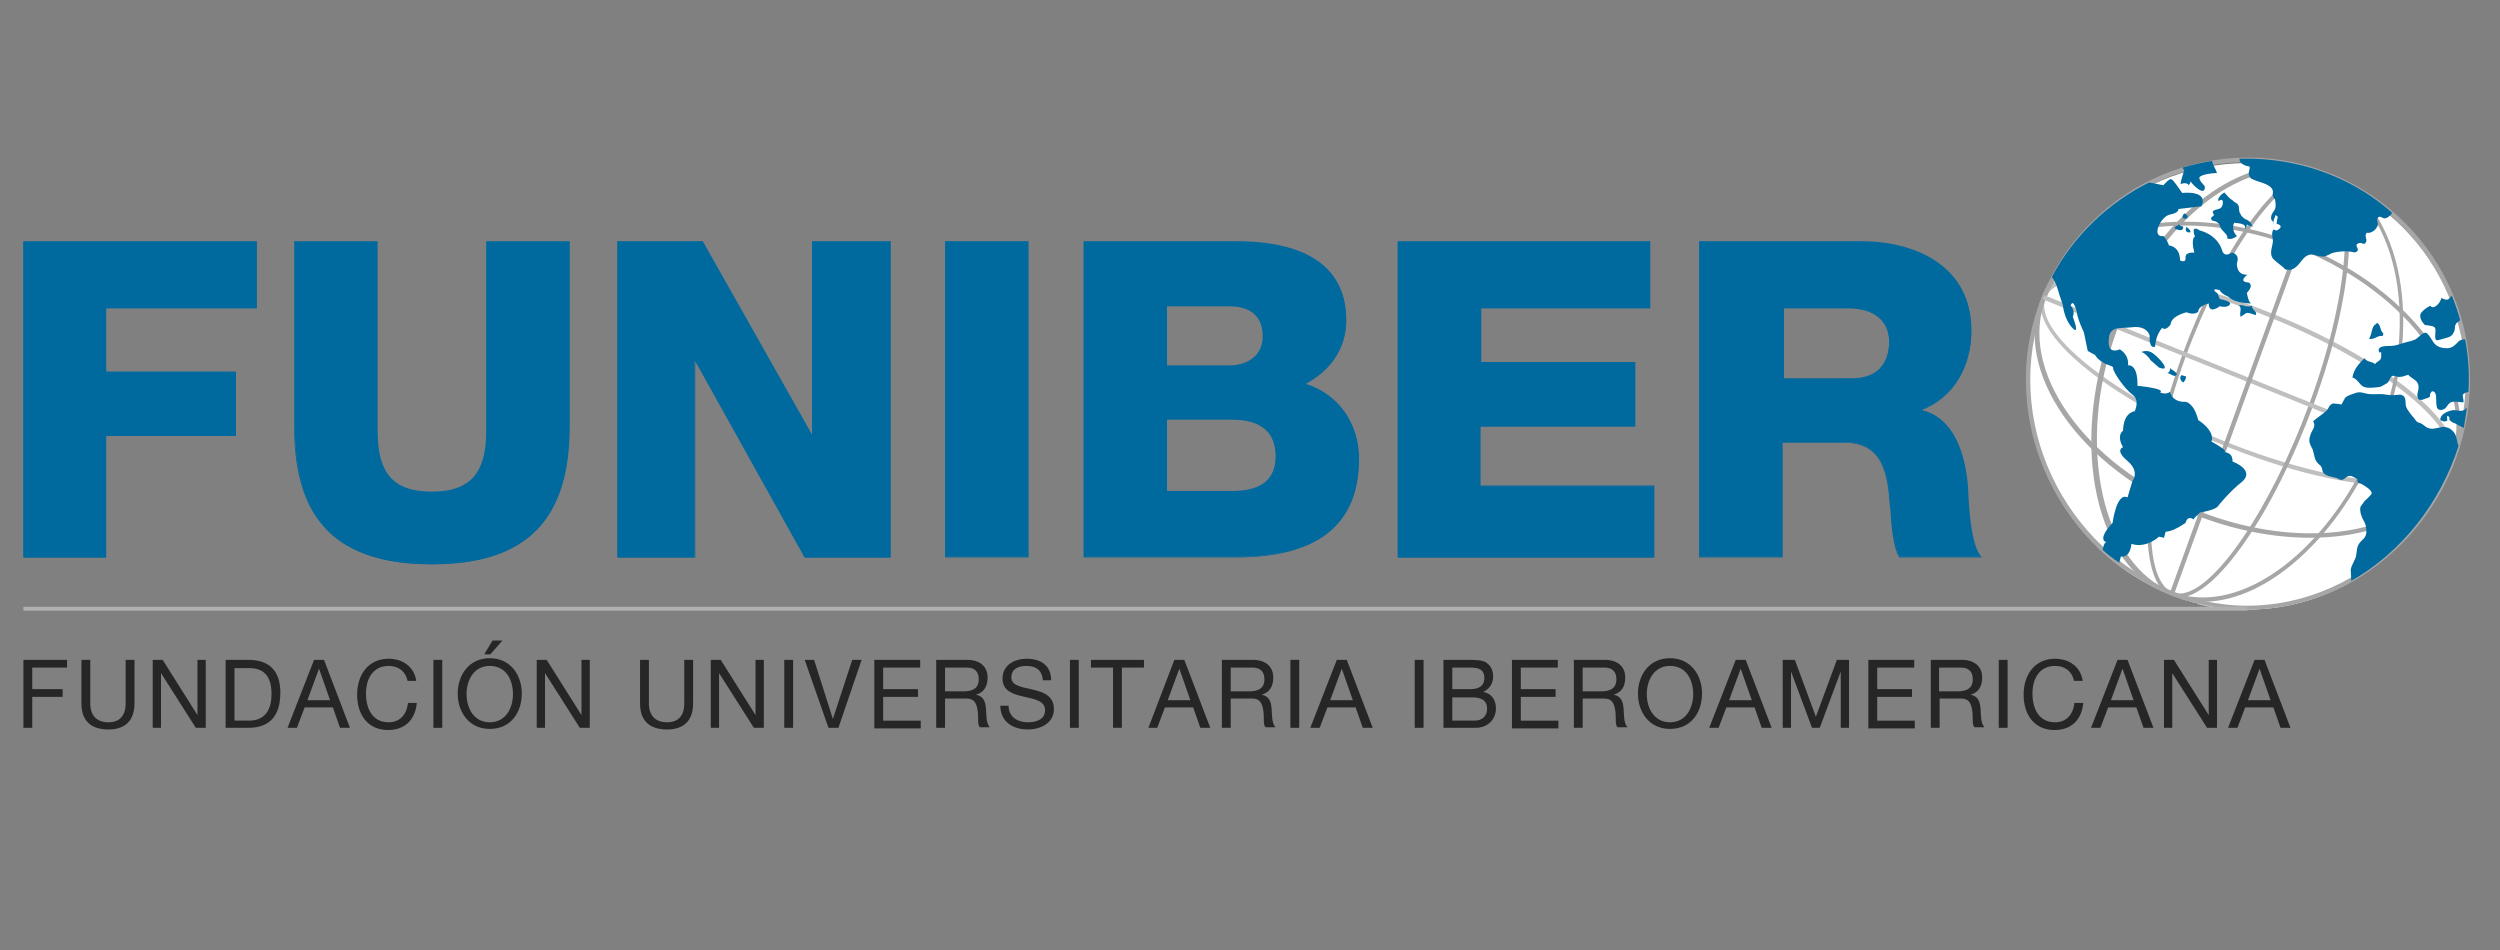 <?xml version="1.0" encoding="utf-8"?>
<!-- Generator: Adobe Illustrator 17.0.0, SVG Export Plug-In . SVG Version: 6.00 Build 0)  -->
<!DOCTYPE svg PUBLIC "-//W3C//DTD SVG 1.1//EN" "http://www.w3.org/Graphics/SVG/1.1/DTD/svg11.dtd">
<svg version="1.1" id="Capa_1" xmlns="http://www.w3.org/2000/svg" xmlns:xlink="http://www.w3.org/1999/xlink" x="0px" y="0px"
	 width="363px" height="138px" viewBox="0 0 363 138" enable-background="new 0 0 363 138" xml:space="preserve">
<rect x="0" y="0" width="363" height="138" fill="#808080" stroke="none"/>
<g>
	<g>
		<g>
			<g>
				<defs>
					<path id="SVGID_1_" d="M325.36,88.671c-6.178-0.321-13.398-2.166-22.946-10.751c-6.659-6.017-9.948-13.559-9.948-22.384
						s3.61-18.533,9.948-24.791c6.418-6.258,15.003-9.788,24.069-9.788c8.986,0,17.65,3.53,24.069,9.788
						c6.418,6.258,9.948,14.762,9.948,23.587s-3.61,17.329-9.948,23.587c-6.418,6.258-13.478,10.991-22.464,10.991"/>
				</defs>
				<clipPath id="SVGID_2_">
					<use xlink:href="#SVGID_1_"  overflow="visible"/>
				</clipPath>
				<g clip-path="url(#SVGID_2_)">
					<line fill="none" x1="45.52" y1="88.109" x2="325.52" y2="88.109"/>
				</g>
			</g>
		</g>
		<g>
			<g>
				<defs>
					<path id="SVGID_3_" d="M325.36,88.671c-6.178-0.321-13.398-2.166-22.946-10.751c-6.659-6.017-9.948-13.559-9.948-22.384
						s3.61-18.533,9.948-24.791c6.418-6.258,15.003-9.788,24.069-9.788c8.986,0,17.65,3.53,24.069,9.788
						c6.418,6.258,9.948,14.762,9.948,23.587s-3.61,17.329-9.948,23.587c-6.418,6.258-13.478,10.991-22.464,10.991"/>
				</defs>
				<clipPath id="SVGID_4_">
					<use xlink:href="#SVGID_3_"  overflow="visible"/>
				</clipPath>
				<g clip-path="url(#SVGID_4_)">
					<rect x="45.52" y="87.708" fill="#BFBFBF" width="280" height="0.802"/>
				</g>
			</g>
		</g>
		<g>
			<g>
				<defs>
					<path id="SVGID_5_" d="M325.36,88.671c-6.178-0.321-13.398-2.166-22.946-10.751c-6.659-6.017-9.948-13.559-9.948-22.384
						s3.61-18.533,9.948-24.791c6.418-6.258,15.003-9.788,24.069-9.788c8.986,0,17.65,3.53,24.069,9.788
						c6.418,6.258,9.948,14.762,9.948,23.587s-3.61,17.329-9.948,23.587c-6.418,6.258-13.478,10.991-22.464,10.991"/>
				</defs>
				<clipPath id="SVGID_6_">
					<use xlink:href="#SVGID_5_"  overflow="visible"/>
				</clipPath>
				<g clip-path="url(#SVGID_6_)">
					<path fill="#FFFFFF" d="M358.254,55.536c0-17.57-14.281-31.851-31.931-31.851s-31.931,14.281-31.931,31.851
						s14.281,32.974,31.931,32.974C343.973,88.51,358.254,73.106,358.254,55.536"/>
				</g>
			</g>
		</g>
		<g>
			<g>
				<defs>
					<path id="SVGID_7_" d="M325.36,88.671c-6.178-0.321-13.398-2.166-22.946-10.751c-6.659-6.017-9.948-13.559-9.948-22.384
						s3.61-18.533,9.948-24.791c6.418-6.258,15.003-9.788,24.069-9.788c8.986,0,17.65,3.53,24.069,9.788
						c6.418,6.258,9.948,14.762,9.948,23.587s-3.61,17.329-9.948,23.587c-6.418,6.258-13.478,10.991-22.464,10.991"/>
				</defs>
				<clipPath id="SVGID_8_">
					<use xlink:href="#SVGID_7_"  overflow="visible"/>
				</clipPath>
				<g clip-path="url(#SVGID_8_)">
					<path fill="#A6A6A6" d="M326.242,88.51c-17.41,0-32.092-15.324-32.092-33.375c0-17.731,14.441-32.252,32.252-32.252
						c17.731,0,32.252,14.441,32.252,32.252c0,18.052-14.762,33.375-32.252,33.375H326.242z M326.403,23.524
						c-17.41,0-31.61,14.201-31.61,31.61c0,17.731,14.441,32.814,31.53,32.814h0.08c17.169-0.08,31.61-15.083,31.61-32.814
						C357.933,37.725,343.812,23.524,326.403,23.524z"/>
				</g>
			</g>
		</g>
		<g>
			<g>
				<defs>
					<path id="SVGID_9_" d="M325.36,88.671c-6.178-0.321-13.398-2.166-22.946-10.751c-6.659-6.017-9.948-13.559-9.948-22.384
						s3.61-18.533,9.948-24.791c6.418-6.258,15.003-9.788,24.069-9.788c8.986,0,17.65,3.53,24.069,9.788
						c6.418,6.258,9.948,14.762,9.948,23.587s-3.61,17.329-9.948,23.587c-6.418,6.258-13.478,10.991-22.464,10.991"/>
				</defs>
				<clipPath id="SVGID_10_">
					<use xlink:href="#SVGID_9_"  overflow="visible"/>
				</clipPath>
				<g clip-path="url(#SVGID_10_)">
					<path fill="#BFBFBF" d="M347.663,70.539L347.663,70.539c-6.659,0-15.805-2.166-25.112-6.017
						c-16.768-6.819-28.16-16.287-25.994-21.582c0.883-2.166,3.851-3.289,8.585-3.289c6.659,0,15.805,2.166,25.112,6.017
						c7.943,3.209,15.003,7.221,19.897,11.232c4.974,4.092,7.14,7.782,6.097,10.35C355.365,69.416,352.397,70.539,347.663,70.539z
						 M305.062,40.292c-4.413,0-7.221,1.043-8.023,2.888c-2.006,4.894,9.547,14.201,25.673,20.779
						c9.307,3.771,18.372,5.937,24.871,5.937l0,0c4.413,0,7.221-1.043,8.023-2.888c0.963-2.246-1.203-5.776-5.937-9.627
						c-4.894-4.011-11.874-7.943-19.736-11.152C320.706,42.459,311.64,40.292,305.062,40.292z"/>
				</g>
			</g>
		</g>
		<g>
			<g>
				<defs>
					<path id="SVGID_11_" d="M325.36,88.671c-6.178-0.321-13.398-2.166-22.946-10.751c-6.659-6.017-9.948-13.559-9.948-22.384
						s3.61-18.533,9.948-24.791c6.418-6.258,15.003-9.788,24.069-9.788c8.986,0,17.65,3.53,24.069,9.788
						c6.418,6.258,9.948,14.762,9.948,23.587s-3.61,17.329-9.948,23.587c-6.418,6.258-13.478,10.991-22.464,10.991"/>
				</defs>
				<clipPath id="SVGID_12_">
					<use xlink:href="#SVGID_11_"  overflow="visible"/>
				</clipPath>
				<g clip-path="url(#SVGID_12_)">
					<path fill="#A6A6A6" d="M316.454,86.745L316.454,86.745c-0.401,0-0.802-0.08-1.123-0.16c-5.295-1.926-4.573-18.292,1.524-34.98
						c5.616-15.404,13.96-26.957,19.415-26.957c0.401,0,0.883,0.08,1.203,0.241c5.375,1.926,4.734,16.768-1.524,33.776
						C330.093,74.63,321.669,86.745,316.454,86.745z M336.191,25.289c-5.135,0-13.398,11.633-18.854,26.556
						c-5.857,16.046-6.739,32.332-1.845,34.178c0.321,0.08,0.642,0.16,0.963,0.16c4.894,0,13.238-12.195,18.934-27.759
						c6.017-16.367,6.819-31.129,1.845-32.974C336.913,25.289,336.592,25.289,336.191,25.289z"/>
				</g>
			</g>
		</g>
		<g>
			<g>
				<defs>
					<path id="SVGID_13_" d="M325.36,88.671c-6.178-0.321-13.398-2.166-22.946-10.751c-6.659-6.017-9.948-13.559-9.948-22.384
						s3.61-18.533,9.948-24.791c6.418-6.258,15.003-9.788,24.069-9.788c8.986,0,17.65,3.53,24.069,9.788
						c6.418,6.258,9.948,14.762,9.948,23.587s-3.61,17.329-9.948,23.587c-6.418,6.258-13.478,10.991-22.464,10.991"/>
				</defs>
				<clipPath id="SVGID_14_">
					<use xlink:href="#SVGID_13_"  overflow="visible"/>
				</clipPath>
				<g clip-path="url(#SVGID_14_)">
					<path fill="#A6A6A6" d="M319.824,87.387L319.824,87.387c-1.605,0-3.129-0.241-4.573-0.802
						c-10.911-4.011-14.842-21.662-8.665-38.67c5.135-14.04,15.805-23.908,25.914-23.908c1.685,0,3.37,0.321,4.894,0.883
						c10.911,4.011,14.762,20.779,8.665,37.467C340.764,76.797,329.772,87.387,319.824,87.387z M332.58,24.648
						c-9.868,0-20.218,9.628-25.272,23.507c-6.017,16.367-2.086,34.017,8.264,37.868c1.364,0.481,2.808,0.722,4.332,0.722
						c9.627,0,20.458-10.35,25.673-24.63c6.017-16.367,2.246-32.814-8.264-36.665C335.709,24.888,334.185,24.648,332.58,24.648z"/>
				</g>
			</g>
		</g>
		<g>
			<g>
				<defs>
					<path id="SVGID_15_" d="M325.36,88.671c-6.178-0.321-13.398-2.166-22.946-10.751c-6.659-6.017-9.948-13.559-9.948-22.384
						s3.61-18.533,9.948-24.791c6.418-6.258,15.003-9.788,24.069-9.788c8.986,0,17.65,3.53,24.069,9.788
						c6.418,6.258,9.948,14.762,9.948,23.587s-3.61,17.329-9.948,23.587c-6.418,6.258-13.478,10.991-22.464,10.991"/>
				</defs>
				<clipPath id="SVGID_16_">
					<use xlink:href="#SVGID_15_"  overflow="visible"/>
				</clipPath>
				<g clip-path="url(#SVGID_16_)">
					<path fill="#A6A6A6" d="M335.388,78.08L335.388,78.08c-5.536,0-11.393-1.203-17.009-3.45
						c-16.447-6.659-26.315-20.86-21.903-31.61c2.728-6.739,10.51-10.831,20.779-10.831c5.536,0,11.393,1.203,17.009,3.45
						c7.943,3.209,14.602,8.264,18.774,14.201c4.172,6.017,5.295,12.195,3.209,17.41C353.44,74.069,345.658,78.08,335.388,78.08z
						 M317.337,32.751c-10.029,0-17.57,3.931-20.218,10.43c-4.252,10.43,5.456,24.229,21.582,30.808
						c5.536,2.246,11.312,3.45,16.768,3.45c10.029,0,17.57-3.931,20.218-10.43c2.006-5.054,0.963-10.991-3.129-16.768
						c-4.092-5.857-10.67-10.831-18.453-14.04C328.569,33.954,322.712,32.751,317.337,32.751z"/>
				</g>
			</g>
		</g>
		<g>
			<g>
				<defs>
					<path id="SVGID_17_" d="M325.36,88.671c-6.178-0.321-13.398-2.166-22.946-10.751c-6.659-6.017-9.948-13.559-9.948-22.384
						s3.61-18.533,9.948-24.791c6.418-6.258,15.003-9.788,24.069-9.788c8.986,0,17.65,3.53,24.069,9.788
						c6.418,6.258,9.948,14.762,9.948,23.587s-3.61,17.329-9.948,23.587c-6.418,6.258-13.478,10.991-22.464,10.991"/>
				</defs>
				<clipPath id="SVGID_18_">
					<use xlink:href="#SVGID_17_"  overflow="visible"/>
				</clipPath>
				<g clip-path="url(#SVGID_18_)">
					
						<rect x="294.478" y="54.904" transform="matrix(0.927 0.374 -0.374 0.927 44.398 -118.161)" fill="#BFBFBF" width="63.861" height="0.642"/>
				</g>
			</g>
		</g>
		<g>
			<g>
				<defs>
					<path id="SVGID_19_" d="M325.36,88.671c-6.178-0.321-13.398-2.166-22.946-10.751c-6.659-6.017-9.948-13.559-9.948-22.384
						s3.61-18.533,9.948-24.791c6.418-6.258,15.003-9.788,24.069-9.788c8.986,0,17.65,3.53,24.069,9.788
						c6.418,6.258,9.948,14.762,9.948,23.587s-3.61,17.329-9.948,23.587c-6.418,6.258-13.478,10.991-22.464,10.991"/>
				</defs>
				<clipPath id="SVGID_20_">
					<use xlink:href="#SVGID_19_"  overflow="visible"/>
				</clipPath>
				<g clip-path="url(#SVGID_20_)">
					
						<rect x="326.085" y="23.366" transform="matrix(0.94 0.341 -0.341 0.94 38.597 -107.955)" fill="#A6A6A6" width="0.642" height="64.91"/>
				</g>
			</g>
		</g>
		<g>
			<g>
				<defs>
					<path id="SVGID_21_" d="M325.36,88.671c-6.178-0.321-13.398-2.166-22.946-10.751c-6.659-6.017-9.948-13.559-9.948-22.384
						s3.61-18.533,9.948-24.791c6.418-6.258,15.003-9.788,24.069-9.788c8.986,0,17.65,3.53,24.069,9.788
						c6.418,6.258,9.948,14.762,9.948,23.587s-3.61,17.329-9.948,23.587c-6.418,6.258-13.478,10.991-22.464,10.991"/>
				</defs>
				<clipPath id="SVGID_22_">
					<use xlink:href="#SVGID_21_"  overflow="visible"/>
				</clipPath>
				<g clip-path="url(#SVGID_22_)">
					<path fill="#00699E" d="M324.156,67.009c0.08-1.364-1.203-1.364-1.203-1.364c0.722-0.16-1.845-1.524-1.845-1.524
						c0.562-1.605-1.926-3.129-1.926-3.129c-0.642-2.567-1.845-2.648-1.845-2.648c-2.006,0.08-2.246-1.444-2.246-1.444
						c-0.642,0.481-1.444,0.08-1.444,0.08c0.883-0.562-3.289-0.963-3.289-0.963c0.08-3.289-1.364-2.968-1.364-2.968
						c0.16-1.605-1.203-2.327-1.203-2.327s-1.765,0.883-1.605-1.284c0.16-2.166,1.284-1.685,3.45-1.926
						c2.166-0.241,2.487,1.203,2.487,1.203c-0.08,2.166,0.802,1.605,0.802,1.605c0.08-1.765,1.043-2.728,1.043-2.728
						c0.481,0.562,1.203-0.481,1.203-0.481c0.08-1.284,2.327-1.765,2.327-1.765c1.123,0.481,1.685-0.08,1.685-0.08
						c0-0.883,1.524-1.203,1.524-1.203c0,1.685,1.605,0.401,1.605,0.401s1.043,0.321,1.444-0.241
						c0.401-0.481-1.444-0.802-1.444-0.802l-0.321-0.802c-1.284-0.963,0.321-0.481,0.321-0.481c0.241,0.562,1.284,0.963,1.284,0.963
						c0.883,0.963,3.289,0.963,3.289,0.963c-0.401-0.08-0.642-1.524-0.642-1.524c1.123-1.203,0.241-1.524,0.241-1.524
						c-1.605-0.08-0.16-1.123-0.16-1.123c-1.685,0.08-1.524-1.685-1.524-1.685c0.481-1.364-0.722-1.524-0.722-1.524
						c-1.284,0.802-1.444-0.401-1.444-0.401c-0.802-2.327-3.209-2.808-3.209-2.808c-1.444-0.963-0.722,0.883-0.722,0.883
						c-0.642,0.321-0.08,2.327-0.08,2.327s-1.364-0.16-1.284,0.722c0.08,0.883-0.802,0.401-0.802,0.401
						c0-2.086-1.605-2.166-1.605-2.166c-0.241-0.802-0.802-1.364-0.802-1.364c-1.845,0.241-0.401-2.888,0.963-3.129
						c1.364-0.241,1.203-0.802,1.203-0.802l3.37-0.401c1.043-2.407-2.808-1.925-2.808-1.925c-0.642-0.883-1.284-1.925-1.605-2.006
						c-0.321-0.08-1.123,0.883-1.123,0.883l-2.086-0.401c-5.937,2.968-10.911,7.702-14.12,13.719
						c0.642,0.722,1.043,2.407,1.043,2.407l0.562,1.685c0,0,0.16,2.006,1.364,3.289c1.203,1.284,0.08-1.605,0.08-1.605
						c0.401-0.963-0.321-1.605-0.321-1.605c0.401-1.203,0.883,0.883,0.883,0.883c0.16,1.203,1.043,2.968,1.043,2.968l0.562,2.728
						l1.043,0.562c1.043,1.605,2.728,1.444,2.648,1.925s1.685,3.049,2.808,3.851s0.321,2.407,0.321,2.407
						c-1.765,0.321-1.685,2.808-1.685,2.808c-1.043,0.883,0,2.407,0,2.407s-1.284,0.401,0.642,2.006
						c1.845,1.605,0.722,2.888,0.722,2.888l-0.722,2.407c-1.605-0.802-2.166,3.691-2.166,3.691
						c-2.407,2.567-0.883,2.808-0.883,2.808c-0.321,0-0.481,0.642-0.562,1.123c0.722,0.642,1.524,1.284,2.407,1.845l0.241-0.883
						c1.444,0.16,1.524-1.845,1.524-1.845c2.166,0.722,4.011-1.043,4.011-1.043l0.722,0.16l0.241-0.883
						c1.123,0,2.888-1.284,2.888-1.284c0.321-1.203,1.203-0.481,1.203-0.481c0-0.321,0.963-1.043,0.963-1.043
						c2.567-0.401,2.648-1.043,2.648-1.043s1.685-2.086,3.45-3.45C327.446,68.212,324.156,67.009,324.156,67.009"/>
				</g>
			</g>
		</g>
		<g>
			<g>
				<defs>
					<path id="SVGID_23_" d="M325.36,88.671c-6.178-0.321-13.398-2.166-22.946-10.751c-6.659-6.017-9.948-13.559-9.948-22.384
						s3.61-18.533,9.948-24.791c6.418-6.258,15.003-9.788,24.069-9.788c8.986,0,17.65,3.53,24.069,9.788
						c6.418,6.258,9.948,14.762,9.948,23.587s-3.61,17.329-9.948,23.587c-6.418,6.258-13.478,10.991-22.464,10.991"/>
				</defs>
				<clipPath id="SVGID_24_">
					<use xlink:href="#SVGID_23_"  overflow="visible"/>
				</clipPath>
				<g clip-path="url(#SVGID_24_)">
					<path fill="#00699E" d="M310.918,51.123c0,0,0.883-0.481,1.765,0.241c0.883,0.642,2.728,2.728,0.802,2.006l-1.284-1.123
						C312.282,52.166,311.32,51.123,310.918,51.123"/>
				</g>
			</g>
		</g>
		<g>
			<g>
				<defs>
					<path id="SVGID_25_" d="M325.36,88.671c-6.178-0.321-13.398-2.166-22.946-10.751c-6.659-6.017-9.948-13.559-9.948-22.384
						s3.61-18.533,9.948-24.791c6.418-6.258,15.003-9.788,24.069-9.788c8.986,0,17.65,3.53,24.069,9.788
						c6.418,6.258,9.948,14.762,9.948,23.587s-3.61,17.329-9.948,23.587c-6.418,6.258-13.478,10.991-22.464,10.991"/>
				</defs>
				<clipPath id="SVGID_26_">
					<use xlink:href="#SVGID_25_"  overflow="visible"/>
				</clipPath>
				<g clip-path="url(#SVGID_26_)">
					<path fill="#00699E" d="M317.176,30.986c1.364,0.722-0.722,1.203-0.16,0.16"/>
				</g>
			</g>
		</g>
		<g>
			<g>
				<defs>
					<path id="SVGID_27_" d="M325.36,88.671c-6.178-0.321-13.398-2.166-22.946-10.751c-6.659-6.017-9.948-13.559-9.948-22.384
						s3.61-18.533,9.948-24.791c6.418-6.258,15.003-9.788,24.069-9.788c8.986,0,17.65,3.53,24.069,9.788
						c6.418,6.258,9.948,14.762,9.948,23.587s-3.61,17.329-9.948,23.587c-6.418,6.258-13.478,10.991-22.464,10.991"/>
				</defs>
				<clipPath id="SVGID_28_">
					<use xlink:href="#SVGID_27_"  overflow="visible"/>
				</clipPath>
				<g clip-path="url(#SVGID_28_)">
					<path fill="#00699E" d="M316.294,32.51c0.16,0.241,0.401,0.321,0.722,0.401c0,0.802-0.802,0.481-1.284,0.241
						c0.08-0.241,0.241-0.401,0.562-0.401"/>
				</g>
			</g>
		</g>
		<g>
			<g>
				<defs>
					<path id="SVGID_29_" d="M325.36,88.671c-6.178-0.321-13.398-2.166-22.946-10.751c-6.659-6.017-9.948-13.559-9.948-22.384
						s3.61-18.533,9.948-24.791c6.418-6.258,15.003-9.788,24.069-9.788c8.986,0,17.65,3.53,24.069,9.788
						c6.418,6.258,9.948,14.762,9.948,23.587s-3.61,17.329-9.948,23.587c-6.418,6.258-13.478,10.991-22.464,10.991"/>
				</defs>
				<clipPath id="SVGID_30_">
					<use xlink:href="#SVGID_29_"  overflow="visible"/>
				</clipPath>
				<g clip-path="url(#SVGID_30_)">
					<path fill="#00699E" d="M317.658,33.152c0.241,0.16,0.401,0.241,0.401,0.562c-0.562,0.16-0.883-0.241-0.562-0.802
						c0,0.241,0.16,0.08,0.321,0.241"/>
				</g>
			</g>
		</g>
		<g>
			<g>
				<defs>
					<path id="SVGID_31_" d="M325.36,88.671c-6.178-0.321-13.398-2.166-22.946-10.751c-6.659-6.017-9.948-13.559-9.948-22.384
						s3.61-18.533,9.948-24.791c6.418-6.258,15.003-9.788,24.069-9.788c8.986,0,17.65,3.53,24.069,9.788
						c6.418,6.258,9.948,14.762,9.948,23.587s-3.61,17.329-9.948,23.587c-6.418,6.258-13.478,10.991-22.464,10.991"/>
				</defs>
				<clipPath id="SVGID_32_">
					<use xlink:href="#SVGID_31_"  overflow="visible"/>
				</clipPath>
				<g clip-path="url(#SVGID_32_)">
					<path fill="#00699E" d="M322.15,28.739c-0.08,0.16-0.08,0.321,0,0.481c0.802-0.722,0.722,0.642,0.321,0.963
						c-0.321,0.321-1.685,0.16-0.963,1.043c-0.16,0.08-0.321,0.321-0.481,0.401c0.08,0.642,0.481,0.321,0.883,0.642
						c0.481,0.321,0.321,0.401,0.562,0.883c0.241,0.401,1.203,1.123,0.883,1.444c0.481,0.241,1.043,0,1.444-0.321
						c-0.481-0.401-0.722-1.284-0.401-1.926c0.642,0.08,1.925,0.08,1.524,0.963c0.16-0.08,0.321-0.401,0.321-0.722
						c0.241,0.16,0.642,0.241,0.963,0.321c-0.321-0.16-0.321-0.562-0.562-0.722c-0.241-0.241-0.562-0.321-0.802-0.481
						c-0.16-0.16-0.401-0.321-0.481-0.562c-0.241-0.401-0.16-0.241-0.241-0.642s0.08-0.481-0.241-0.883
						c-0.16-0.16-0.562-0.321-0.642-0.481c-0.642-0.401-0.722-0.642-1.284-1.203c-0.241,0.241-0.401,0.241-0.562,0.481"/>
				</g>
			</g>
		</g>
		<g>
			<g>
				<defs>
					<path id="SVGID_33_" d="M325.36,88.671c-6.178-0.321-13.398-2.166-22.946-10.751c-6.659-6.017-9.948-13.559-9.948-22.384
						s3.61-18.533,9.948-24.791c6.418-6.258,15.003-9.788,24.069-9.788c8.986,0,17.65,3.53,24.069,9.788
						c6.418,6.258,9.948,14.762,9.948,23.587s-3.61,17.329-9.948,23.587c-6.418,6.258-13.478,10.991-22.464,10.991"/>
				</defs>
				<clipPath id="SVGID_34_">
					<use xlink:href="#SVGID_33_"  overflow="visible"/>
				</clipPath>
				<g clip-path="url(#SVGID_34_)">
					<path fill="#00699E" d="M317.096,24.648l0.08-0.08c-0.16,0.722-0.481,1.444-0.562,2.166c0.401-0.16,0.963-0.241,1.203,0.16
						c0.08-0.16,0.241-0.321,0.241-0.562c0.241,0.401,2.166,2.407,2.086,0.722c-0.321-0.401-0.802-0.802-0.802-1.284
						c0.321-0.481,1.925-0.642,2.567-0.642c-0.241-0.722-0.562-1.043-0.722-1.765c-1.444,0.241-2.888,0.562-4.252,0.963
						C316.936,24.487,317.016,24.567,317.096,24.648"/>
				</g>
			</g>
		</g>
		<g>
			<g>
				<defs>
					<path id="SVGID_35_" d="M325.36,88.671c-6.178-0.321-13.398-2.166-22.946-10.751c-6.659-6.017-9.948-13.559-9.948-22.384
						s3.61-18.533,9.948-24.791c6.418-6.258,15.003-9.788,24.069-9.788c8.986,0,17.65,3.53,24.069,9.788
						c6.418,6.258,9.948,14.762,9.948,23.587s-3.61,17.329-9.948,23.587c-6.418,6.258-13.478,10.991-22.464,10.991"/>
				</defs>
				<clipPath id="SVGID_36_">
					<use xlink:href="#SVGID_35_"  overflow="visible"/>
				</clipPath>
				<g clip-path="url(#SVGID_36_)">
					<path fill="#00699E" d="M330.093,32.189c0,0.08,0,0.241,0.08,0.321C330.173,32.35,330.093,32.269,330.093,32.189
						 M334.506,24.086c-3.129-0.802-6.258-1.123-9.307-1.043c-0.16,0.642,0.883,1.123,1.444,1.123
						c0.08,0.562-0.241,0.722-0.08,1.284c0.16,0.562,0.562,0.562,1.043,0.802c0.883,0.321,2.166,0.562,2.407,1.444
						c0.08,0.241-0.08,0.481,0,0.722c0.08,0.241,0.241,0.401,0.321,0.562c0.08,0.481,0.16,0.963,0,1.364s-0.481,0.562-0.562,1.123
						c-0.08,0.481,0.16,0.562,0.321,0.802c0-0.321,0.241-0.722,0.321-1.043c0.08,0,0.241,0.241,0.321,0.241
						c-0.08,0.321-0.16,0.722-0.16,1.043c0.963,0.16,0.562,0.802-0.08,0.963c-0.16-0.08-0.241-0.08-0.401-0.16
						c-0.401,0.722,0,1.203-0.08,1.845c-0.08,0.722-0.481,1.524-0.08,2.246c0.241,0.401,0.963,0.883,1.444,1.284
						c0.401,0.321,0.321,0.481,0.802,0.481c0.481,0.08,0.963-0.16,1.284-0.481c0.481-0.401,0.883-1.203,1.444-1.524
						c0.802-0.481,1.284,0,2.166,0.08c0.722,0.08,1.123-0.401,1.765-0.562s1.685-0.241,2.327-0.16c0.401,0,0.802,0.321,1.123-0.08
						c0.321-0.401-0.562-0.802,0.16-1.123c0.562-0.241,0.802,0.481,1.123-0.241c0.16-0.401-0.321-0.802,0.08-1.284
						c0.642,0.16,1.444-0.481,1.605-1.123c0.08-0.321-0.241-0.802,0-1.043c0.321-0.401,0.642,0.08,0.963,0.08
						c0.401,0,0.883-0.401,1.123-0.802C343.732,27.696,339.4,25.37,334.506,24.086"/>
				</g>
			</g>
		</g>
		<g>
			<g>
				<defs>
					<path id="SVGID_37_" d="M325.36,88.671c-6.178-0.321-13.398-2.166-22.946-10.751c-6.659-6.017-9.948-13.559-9.948-22.384
						s3.61-18.533,9.948-24.791c6.418-6.258,15.003-9.788,24.069-9.788c8.986,0,17.65,3.53,24.069,9.788
						c6.418,6.258,9.948,14.762,9.948,23.587s-3.61,17.329-9.948,23.587c-6.418,6.258-13.478,10.991-22.464,10.991"/>
				</defs>
				<clipPath id="SVGID_38_">
					<use xlink:href="#SVGID_37_"  overflow="visible"/>
				</clipPath>
				<g clip-path="url(#SVGID_38_)">
					<path fill="#00699E" d="M324.878,44.304c0.883,0.241,0.16,1.123,0.481,1.685c0.321-0.16,0.562-0.481,0.963-0.562
						c0.321,0,0.883,0.241,1.203,0.321c0.321-0.481-0.562-0.722-0.562-1.364c-0.722,0.401-1.444-0.321-1.926,0"/>
				</g>
			</g>
		</g>
		<g>
			<g>
				<defs>
					<path id="SVGID_39_" d="M325.36,88.671c-6.178-0.321-13.398-2.166-22.946-10.751c-6.659-6.017-9.948-13.559-9.948-22.384
						s3.61-18.533,9.948-24.791c6.418-6.258,15.003-9.788,24.069-9.788c8.986,0,17.65,3.53,24.069,9.788
						c6.418,6.258,9.948,14.762,9.948,23.587s-3.61,17.329-9.948,23.587c-6.418,6.258-13.478,10.991-22.464,10.991"/>
				</defs>
				<clipPath id="SVGID_40_">
					<use xlink:href="#SVGID_39_"  overflow="visible"/>
				</clipPath>
				<g clip-path="url(#SVGID_40_)">
					<path fill="#00699E" d="M315.251,53.61c0,0,1.364,0.722,0.562,0.963c-0.241,0.08-0.963-0.481-1.364-0.481
						c0.481,0.16,0.642-0.16,0.642-0.642"/>
				</g>
			</g>
		</g>
		<g>
			<g>
				<defs>
					<path id="SVGID_41_" d="M325.36,88.671c-6.178-0.321-13.398-2.166-22.946-10.751c-6.659-6.017-9.948-13.559-9.948-22.384
						s3.61-18.533,9.948-24.791c6.418-6.258,15.003-9.788,24.069-9.788c8.986,0,17.65,3.53,24.069,9.788
						c6.418,6.258,9.948,14.762,9.948,23.587s-3.61,17.329-9.948,23.587c-6.418,6.258-13.478,10.991-22.464,10.991"/>
				</defs>
				<clipPath id="SVGID_42_">
					<use xlink:href="#SVGID_41_"  overflow="visible"/>
				</clipPath>
				<g clip-path="url(#SVGID_42_)">
					<path fill="#00699E" d="M316.775,54.493c0.16,0,0.481,0.16,0.642,0.16c0,0.321-0.16,0.642-0.401,0.883
						c-0.401-0.241-0.562-0.642-0.321-1.043"/>
				</g>
			</g>
		</g>
		<g>
			<g>
				<defs>
					<path id="SVGID_43_" d="M325.36,88.671c-6.178-0.321-13.398-2.166-22.946-10.751c-6.659-6.017-9.948-13.559-9.948-22.384
						s3.61-18.533,9.948-24.791c6.418-6.258,15.003-9.788,24.069-9.788c8.986,0,17.65,3.53,24.069,9.788
						c6.418,6.258,9.948,14.762,9.948,23.587s-3.61,17.329-9.948,23.587c-6.418,6.258-13.478,10.991-22.464,10.991"/>
				</defs>
				<clipPath id="SVGID_44_">
					<use xlink:href="#SVGID_43_"  overflow="visible"/>
				</clipPath>
				<g clip-path="url(#SVGID_44_)">
					<path fill="#00699E" d="M352.718,47.272c0.963,0.16,0.963,0.241,0.883,1.284c-0.08,1.123,0.241,0.883,1.123,0.642
						c0.802-0.241,1.284-0.241,1.605-1.043c0.16-0.321,0.08-0.562,0.16-0.883c0.16-0.481,0.321-0.401,0.562-0.642
						c0.08-0.08,0.08-0.08,0.16-0.16c-0.321-1.203-0.722-2.327-1.203-3.53c-0.481,0.401-0.401,0.883-1.524,0.321
						c-0.08,0.642-1.123,1.845-1.605,1.123c-0.481,0.241-1.284,0.802-1.444,1.284c-0.08,0.401,0.08,0.802,0.321,1.123
						C352.236,47.433,352.076,47.112,352.718,47.272"/>
				</g>
			</g>
		</g>
		<g>
			<g>
				<defs>
					<path id="SVGID_45_" d="M325.36,88.671c-6.178-0.321-13.398-2.166-22.946-10.751c-6.659-6.017-9.948-13.559-9.948-22.384
						s3.61-18.533,9.948-24.791c6.418-6.258,15.003-9.788,24.069-9.788c8.986,0,17.65,3.53,24.069,9.788
						c6.418,6.258,9.948,14.762,9.948,23.587s-3.61,17.329-9.948,23.587c-6.418,6.258-13.478,10.991-22.464,10.991"/>
				</defs>
				<clipPath id="SVGID_46_">
					<use xlink:href="#SVGID_45_"  overflow="visible"/>
				</clipPath>
				<g clip-path="url(#SVGID_46_)">
					<path fill="#00699E" d="M345.016,46.871c0.722,0.08,0.481,1.123,1.043,1.524c0,0.16-0.08,0.241-0.08,0.401
						c-0.802-0.16-1.123,0.562-2.006,0.401c0.481-0.562,0.321-2.006,1.123-2.166"/>
				</g>
			</g>
		</g>
		<g>
			<g>
				<defs>
					<path id="SVGID_47_" d="M325.36,88.671c-6.178-0.321-13.398-2.166-22.946-10.751c-6.659-6.017-9.948-13.559-9.948-22.384
						s3.61-18.533,9.948-24.791c6.418-6.258,15.003-9.788,24.069-9.788c8.986,0,17.65,3.53,24.069,9.788
						c6.418,6.258,9.948,14.762,9.948,23.587s-3.61,17.329-9.948,23.587c-6.418,6.258-13.478,10.991-22.464,10.991"/>
				</defs>
				<clipPath id="SVGID_48_">
					<use xlink:href="#SVGID_47_"  overflow="visible"/>
				</clipPath>
				<g clip-path="url(#SVGID_48_)">
					<path fill="#00699E" d="M351.033,57.622c0.08,0.642,0.642,0.481,1.203,0.241c0.16-0.08,0.401-0.08,0.562-0.241
						c0.08-0.08,0-0.401,0.08-0.481c0.16-0.16,0.16-0.481,0.562-0.241c0.722,0.481-0.321,3.049,1.284,2.567
						c0.562-0.16,0.562-0.722,1.123-1.043c0.562-0.241,1.284,0,1.845,0c0.08-0.321-0.16-0.883-0.08-1.123
						c0.16-0.241,0.481-0.321,0.802-0.401c0.16-2.567,0-5.135-0.481-7.622c-0.241,0-0.401,0-0.562,0.08
						c-0.401,0.16-0.321,0.16-0.642,0.481c-0.481,0.481-0.802,0.722-1.524,0.722c-0.562,0-1.203-0.16-1.605-0.562
						c-0.401-0.321-0.883-1.524-1.364-1.685c-0.481-0.08-1.203,0.883-1.685,1.043c-0.562,0.241-1.284,0.321-1.925,0.562
						c-0.722,0.241-1.123,0.321-1.926,0.321c-0.481,0-1.685,0.08-1.203,0.963c0.08,0,0.16-0.08,0.241-0.08
						c0,0.401,0.08,0.722-0.08,1.043c-0.16,0.241-0.642,0.401-0.802,0.722c-0.401-0.481-1.203-0.241-1.524-0.883
						c-0.802,0.802-1.524,1.524-1.765,2.808c0.722,0.16,1.043,1.123,1.685,1.364c0.562,0.241,1.765,0.08,2.327,0
						c0.241-0.08,0.802-0.401,1.043-0.562c0.321-0.241,0.401-0.802,0.642-0.963c0.321-0.241,0.722,0.08,1.043,0.08
						c0.562,0,0.883-0.16,1.364-0.321c0.401,0.481,1.043,0.642,1.364,1.203C351.434,56.418,350.872,56.98,351.033,57.622"/>
				</g>
			</g>
		</g>
		<g>
			<g>
				<defs>
					<path id="SVGID_49_" d="M325.36,88.671c-6.178-0.321-13.398-2.166-22.946-10.751c-6.659-6.017-9.948-13.559-9.948-22.384
						s3.61-18.533,9.948-24.791c6.418-6.258,15.003-9.788,24.069-9.788c8.986,0,17.65,3.53,24.069,9.788
						c6.418,6.258,9.948,14.762,9.948,23.587s-3.61,17.329-9.948,23.587c-6.418,6.258-13.478,10.991-22.464,10.991"/>
				</defs>
				<clipPath id="SVGID_50_">
					<use xlink:href="#SVGID_49_"  overflow="visible"/>
				</clipPath>
				<g clip-path="url(#SVGID_50_)">
					<path fill="#00699E" d="M358.173,59.226c-0.16,0.08-0.241,0.241-0.401,0.321c-0.481,0.241-1.043,0-1.524,0
						c-0.642,0.08-1.926,0.481-1.926,1.444c0.321,0.16,0.642,0.321,1.043,0.08c-0.08-0.16,0-0.481-0.08-0.642
						c0.642,0,0.16,0.401,0.481,0.642c0.321,0.321,0.562,0.321,0.883,0.481c0.321,0.16,0.722,0.481,1.123,0.562
						C357.852,61.152,358.093,60.189,358.173,59.226"/>
				</g>
			</g>
		</g>
		<g>
			<g>
				<defs>
					<path id="SVGID_51_" d="M325.36,88.671c-6.178-0.321-13.398-2.166-22.946-10.751c-6.659-6.017-9.948-13.559-9.948-22.384
						s3.61-18.533,9.948-24.791c6.418-6.258,15.003-9.788,24.069-9.788c8.986,0,17.65,3.53,24.069,9.788
						c6.418,6.258,9.948,14.762,9.948,23.587s-3.61,17.329-9.948,23.587c-6.418,6.258-13.478,10.991-22.464,10.991"/>
				</defs>
				<clipPath id="SVGID_52_">
					<use xlink:href="#SVGID_51_"  overflow="visible"/>
				</clipPath>
				<g clip-path="url(#SVGID_52_)">
					<path fill="#00699E" d="M356.97,64.762c-0.241-0.642-0.241-1.364-0.562-1.845c-0.481-0.722-1.203-1.043-2.006-0.883
						c-0.802,0.16-1.364,0.401-2.086,0c-0.241-0.16-0.481-0.401-0.802-0.562c-0.642-0.241-0.481-0.08-0.963-0.722
						c-0.401-0.481-1.043-1.203-1.203-1.765c-0.16-0.642,0.16-1.444-0.802-1.685c-0.16,0-0.802,0.08-1.043,0.08
						c-0.321,0-0.642,0-1.043-0.08c-0.802-0.16-1.524,0-2.407-0.08c-0.883-0.08-1.284-0.481-2.246-0.08
						c-0.241,0.08-0.963,0.321-1.123,0.481c-0.321,0.241-0.481,0.802-0.722,1.123c-0.241-0.08-0.963-0.16-1.203-0.16
						c-0.481,0.16-0.562,0.481-0.802,0.883c-0.562,0.642-1.364,1.043-2.086,1.685c0.401,0.802,0,1.043-0.321,1.765
						c-0.321,0.883-0.321,1.284,0.08,2.006c0.401,0.642,0.321,1.524,0.722,2.086c0.241,0.401,0.562,0.481,0.722,0.802
						c0.16,0.241,0.08,0.642,0.321,0.883c0.401,0.481,1.444,0.562,1.926,0.722c0.241,0.08,0.401,0.321,0.802,0.241
						c0.481-0.16,0.562-0.562,1.123-0.562c0.241,0,0.802,0.321,1.043,0.481c0.08,0.08-0.08,0.321,0.08,0.481
						c0.16,0.16,0.401,0.08,0.562,0.241c0.401,0.241,1.444,0.802,1.444,1.364c0,0.08-0.481,0.562-0.562,0.642
						c-0.321,0.321-0.481,0.401-0.722,0.802c-0.321,0.481-0.321,0.241-0.401,0.802c0,0.08,0.08,0.802,0.16,0.883
						c0.241,0.802,0.642,1.043,0.722,1.925c0.08,0.802,0,1.203-0.642,1.765c-0.722,0.722-0.642,1.043-0.802,2.086
						c-0.08,0.722-0.722,1.444-0.802,2.166c0,0.321,0.08,1.203,0.08,1.605C348.626,80.246,354.322,73.106,356.97,64.762"/>
				</g>
			</g>
		</g>
	</g>
</g>
<g>
	<g>
		<polygon fill="#00699E" points="3.4,35.118 37.105,35.118 37.105,44.678 15.325,44.678 15.325,54.04 34.247,54.04 34.247,63.304 
			15.325,63.304 15.325,80.946 3.4,80.946 		"/>
		<path fill="#00699E" d="M15.423,80.946H3.4V35.02h33.902v9.757H15.424v9.165h18.823v9.363H15.423V80.946z M3.499,80.847h11.728
			V63.207H34.05v-9.068H15.227V44.58h21.78v-9.363H3.499V80.847z"/>
	</g>
	<g>
		<path fill="#00699E" d="M82.625,62.023c0,13.304-6.11,19.908-19.908,19.908s-19.908-6.603-19.908-19.908V35.118h11.925v27.595
			c0,5.913,2.168,8.87,7.983,8.87s7.983-3.055,7.983-8.87V35.118h11.925V62.023z"/>
		<path fill="#00699E" d="M62.717,81.931c-13.699,0-20.006-6.308-20.006-19.908V35.02h12.122v27.595
			c0,6.209,2.365,8.771,7.884,8.771c5.519,0,7.884-2.661,7.884-8.771V35.02h12.122v26.905
			C82.723,75.624,76.318,81.931,62.717,81.931z M42.81,35.217v26.707c0,13.502,6.308,19.809,19.809,19.809
			s19.809-6.308,19.809-19.809V35.217h-11.63v27.496c0,6.209-2.464,8.968-8.081,8.968s-8.081-2.76-8.081-8.968V35.217H42.81z"/>
	</g>
	<g>
		<polygon fill="#00699E" points="89.721,35.118 101.941,35.118 117.808,63.304 117.907,63.304 117.907,35.118 129.142,35.118 
			129.142,80.946 116.922,80.946 101.055,52.365 100.858,52.365 100.858,80.946 89.721,80.946 		"/>
		<path fill="#00699E" d="M129.241,80.946h-12.418l0,0l-15.867-28.482v28.482H89.622V35.02h12.418l0,0l15.867,28.087V35.02h11.432
			v45.926L129.241,80.946L129.241,80.946z M117.021,80.847h12.023v-45.63h-11.038v28.186h-0.296l0,0l-15.867-28.186H89.82v45.63
			h11.038V52.267h0.296l0,0L117.021,80.847z"/>
	</g>
	<g>
		<rect x="137.322" y="35.118" fill="#00699E" width="11.925" height="45.728"/>
		<path fill="#00699E" d="M149.346,80.946h-12.122V35.02h12.122V80.946z M137.42,80.847h11.728v-45.63H137.42V80.847z"/>
	</g>
	<g>
		<path fill="#00699E" d="M157.525,35.118h21.386c7.884-0.099,16.557,1.873,16.557,11.432c0,4.139-2.464,7.392-6.012,9.264
			c4.829,1.38,7.884,5.618,7.884,10.841c0,10.939-7.983,14.192-17.838,14.192h-21.977V35.118L157.525,35.118z M169.352,53.154h9.264
			c2.07,0,4.829-1.084,4.829-4.336c0-3.351-2.365-4.435-4.829-4.435h-9.264V53.154z M169.352,71.386h9.559
			c3.745,0,6.406-1.38,6.406-5.125c0-4.04-2.858-5.42-6.406-5.42h-9.559V71.386z"/>
		<path fill="#00699E" d="M179.404,80.946h-22.076V35.02h21.485c0.197,0,0.493,0,0.69,0c7.293,0,15.966,1.971,15.966,11.531
			c0,3.844-2.168,7.293-5.913,9.165c4.73,1.479,7.687,5.618,7.687,10.841C197.341,76.215,191.329,80.946,179.404,80.946z
			 M157.525,80.847h21.879c11.728,0,17.739-4.73,17.739-14.093c0-5.223-2.956-9.363-7.785-10.742l-0.197-0.099l0.197-0.099
			c3.745-1.873,6.012-5.322,6.012-9.165c0-9.363-8.574-11.334-15.768-11.334c-0.197,0-0.493,0-0.69,0h-21.287v45.532
			C157.624,80.847,157.525,80.847,157.525,80.847z M178.912,71.485h-9.658V60.743h9.658c4.238,0,6.504,1.873,6.504,5.519
			C185.416,69.711,183.248,71.485,178.912,71.485z M169.45,71.287h9.461c4.238,0,6.308-1.675,6.308-5.026
			c0-3.548-2.168-5.322-6.308-5.322h-9.461V71.287z M178.616,53.253h-9.363v-8.969h9.363c3.154,0,4.928,1.675,4.928,4.534
			C183.543,52.267,180.488,53.253,178.616,53.253z M169.45,53.055h9.165c1.774,0,4.73-0.887,4.73-4.238
			c0-3.745-2.956-4.336-4.73-4.336h-9.165V53.055z"/>
	</g>
	<g>
		<polygon fill="#00699E" points="202.958,35.118 239.423,35.118 239.423,44.678 214.883,44.678 214.883,52.661 237.353,52.661 
			237.353,61.925 214.883,61.925 214.883,70.696 240.113,70.696 240.113,80.946 202.958,80.946 		"/>
		<path fill="#00699E" d="M240.212,80.946h-37.253V35.02h36.662v9.757h-24.54v7.785h22.372v9.363h-22.47v8.574h25.23L240.212,80.946
			L240.212,80.946z M203.057,80.847h36.958V70.696h-25.23v-8.869h22.47V52.76h-22.47v-8.18h24.54v-9.363h-36.268L203.057,80.847
			L203.057,80.847z"/>
	</g>
	<g>
		<path fill="#00699E" d="M246.913,35.118h23.357c8.081,0,15.966,3.646,15.966,12.91c0,4.928-2.365,9.658-7.194,11.432v0.099
			c4.829,1.183,6.308,6.603,6.702,10.939c0.099,1.971,0.295,8.673,1.971,10.348h-11.827c-0.985-1.576-1.183-6.012-1.38-7.293
			c-0.295-4.632-1.084-9.363-6.702-9.363h-9.067v16.656h-11.925V35.118H246.913z M258.838,55.026h9.954
			c3.548,0,5.519-1.971,5.519-5.42c0-3.351-2.661-4.928-6.012-4.928h-9.461V55.026z"/>
		<path fill="#00699E" d="M287.812,80.946h-12.023l0,0c-0.887-1.281-1.183-4.73-1.281-6.603c0-0.296,0-0.591-0.099-0.789
			c-0.295-4.73-1.084-9.264-6.603-9.264h-8.968v16.656h-12.122V35.02h23.456c7.785,0,16.064,3.449,16.064,13.009
			c0,5.42-2.759,9.757-7.194,11.531c3.844,0.985,6.11,4.632,6.603,11.038c0,0.197,0,0.493,0,0.789
			c0.099,2.365,0.493,7.983,1.873,9.461L287.812,80.946z M275.887,80.847h11.531c-1.38-1.675-1.675-6.899-1.774-9.461
			c0-0.296,0-0.591,0-0.789c-0.591-6.308-2.759-9.954-6.603-10.841h-0.099v-0.296h0.099c4.435-1.675,7.095-6.012,7.095-11.432
			c0-9.461-8.18-12.812-15.966-12.812h-23.258v45.63h11.728V64.192h9.165c5.618,0,6.406,4.829,6.8,9.461
			c0,0.197,0,0.493,0.099,0.789C274.803,76.116,275.099,79.467,275.887,80.847z M268.792,55.125h-10.053V44.58h9.559
			c3.745,0,6.11,1.971,6.11,5.026C274.409,53.154,272.438,55.125,268.792,55.125z M258.936,54.928h9.954
			c3.449,0,5.42-1.873,5.42-5.322c0-3.055-2.267-4.829-5.913-4.829h-9.363v10.151H258.936z"/>
	</g>
</g>
<g>
	<rect x="3.4" y="88.109" fill="#B0B1B3" width="322.922" height="0.562"/>
</g>
<g>
	<path fill="#262626" d="M3.4,95.811h6.338v1.123H4.684v3.129h4.413v1.123H4.684v4.493H3.4V95.811z"/>
	<path fill="#262626" d="M19.526,102.149c0,2.487-1.364,3.771-3.771,3.771c-2.487,0-3.931-1.203-3.931-3.771v-6.338h1.284v6.338
		c0,1.765,0.963,2.728,2.648,2.728c1.605,0,2.487-0.963,2.487-2.728v-6.338h1.284V102.149z"/>
	<path fill="#262626" d="M22.254,95.811h1.364l5.054,8.023l0,0v-8.023h1.203v9.868h-1.444l-5.054-7.943l0,0v7.943h-1.203v-9.868
		H22.254z"/>
	<path fill="#262626" d="M32.764,95.811h3.289c2.968,0,4.653,1.524,4.653,4.734c0,3.289-1.444,5.135-4.653,5.135h-3.289V95.811z
		 M34.048,104.636h2.166c0.883,0,3.209-0.241,3.209-3.851c0-2.327-0.883-3.771-3.209-3.771h-2.166V104.636z"/>
	<path fill="#262626" d="M45.601,95.811h1.444l3.771,9.868h-1.444l-1.043-2.968h-4.092l-1.123,2.968H41.75L45.601,95.811z
		 M44.638,101.668h3.289l-1.605-4.573l0,0L44.638,101.668z"/>
	<path fill="#262626" d="M59.159,98.779c-0.321-1.364-1.364-2.086-2.728-2.086c-2.327,0-3.289,1.925-3.289,4.011
		c0,2.246,0.963,4.172,3.289,4.172c1.685,0,2.648-1.203,2.808-2.808h1.284c-0.241,2.487-1.765,3.931-4.172,3.931
		c-2.968,0-4.493-2.246-4.493-5.135c0-2.888,1.605-5.215,4.573-5.215c2.006,0,3.691,1.123,4.011,3.209h-1.284V98.779z"/>
	<path fill="#262626" d="M62.93,95.811h1.284v9.868H62.93V95.811z"/>
	<path fill="#262626" d="M71.113,95.57c3.049,0,4.653,2.487,4.653,5.135c0,2.648-1.524,5.135-4.653,5.135
		c-3.049,0-4.653-2.487-4.653-5.135C66.46,98.057,68.065,95.57,71.113,95.57z M71.113,104.877c2.327,0,3.37-2.086,3.37-4.092
		s-0.963-4.092-3.37-4.092c-2.327,0-3.37,2.086-3.37,4.092S68.787,104.877,71.113,104.877z M71.515,93.003h1.444l-1.765,2.006
		h-0.883L71.515,93.003z"/>
	<path fill="#262626" d="M78.013,95.811h1.364l5.054,8.023l0,0v-8.023h1.203v9.868h-1.444l-5.054-7.943l0,0v7.943h-1.203v-9.868
		H78.013z"/>
	<path fill="#262626" d="M100.638,102.149c0,2.487-1.364,3.771-3.771,3.771c-2.487,0-3.931-1.203-3.931-3.771v-6.338h1.284v6.338
		c0,1.765,0.963,2.728,2.648,2.728c1.605,0,2.487-0.963,2.487-2.728v-6.338h1.284V102.149z"/>
	<path fill="#262626" d="M103.285,95.811h1.364l5.054,8.023l0,0v-8.023h1.203v9.868h-1.444l-5.054-7.943l0,0v7.943h-1.203v-9.868
		H103.285z"/>
	<path fill="#262626" d="M113.876,95.811h1.284v9.868h-1.284V95.811z"/>
	<path fill="#262626" d="M121.738,105.679h-1.444l-3.45-9.868h1.364l2.728,8.585l0,0l2.808-8.585h1.364L121.738,105.679z"/>
	<path fill="#262626" d="M126.953,95.811h6.659v1.123h-5.375v3.129h5.054v1.123h-5.054v3.45h5.456v1.123h-6.739L126.953,95.811
		L126.953,95.811z"/>
	<path fill="#262626" d="M135.858,95.811h4.573c1.845,0,2.968,0.963,2.968,2.567c0,1.203-0.481,2.166-1.685,2.487l0,0
		c1.123,0.241,1.364,1.043,1.444,2.006s0,2.086,0.562,2.728h-1.444c-0.401-0.401-0.16-1.444-0.321-2.407
		c-0.16-0.963-0.401-1.765-1.605-1.765h-3.129v4.252h-1.284v-9.868H135.858z M139.87,100.384c1.203,0,2.246-0.321,2.246-1.765
		c0-0.963-0.481-1.685-1.685-1.685h-3.209v3.45C137.222,100.384,139.87,100.384,139.87,100.384z"/>
	<path fill="#262626" d="M151.423,98.699c-0.16-1.444-1.043-2.006-2.407-2.006c-1.123,0-2.166,0.401-2.166,1.685
		c0,2.407,6.178,0.722,6.178,4.573c0,2.086-2.006,2.968-3.771,2.968c-2.166,0-4.011-1.123-4.011-3.45h1.203
		c0,1.685,1.364,2.407,2.808,2.407c1.203,0,2.487-0.401,2.487-1.765c0-2.728-6.178-0.963-6.178-4.573
		c0-2.006,1.765-2.888,3.53-2.888c2.006,0,3.53,0.963,3.53,3.129h-1.203V98.699z"/>
	<path fill="#262626" d="M155.354,95.811h1.284v9.868h-1.284V95.811z"/>
	<path fill="#262626" d="M161.612,96.934h-3.209v-1.123h7.702v1.123h-3.209v8.745h-1.284V96.934z"/>
	<path fill="#262626" d="M170.517,95.811h1.444l3.771,9.868h-1.444l-1.043-2.968h-4.092l-1.123,2.968h-1.284L170.517,95.811z
		 M169.555,101.668h3.289l-1.605-4.573l0,0L169.555,101.668z"/>
	<path fill="#262626" d="M177.337,95.811h4.573c1.845,0,2.968,0.963,2.968,2.567c0,1.203-0.481,2.166-1.685,2.487l0,0
		c1.123,0.241,1.364,1.043,1.444,2.006s0,2.086,0.562,2.728h-1.444c-0.401-0.401-0.16-1.444-0.321-2.407
		c-0.16-0.963-0.401-1.765-1.605-1.765h-3.129v4.252h-1.284v-9.868H177.337z M181.348,100.384c1.203,0,2.246-0.321,2.246-1.765
		c0-0.963-0.481-1.685-1.685-1.685h-3.209v3.45C178.701,100.384,181.348,100.384,181.348,100.384z"/>
	<path fill="#262626" d="M187.365,95.811h1.284v9.868h-1.284V95.811z"/>
	<path fill="#262626" d="M194.105,95.811h1.444l3.771,9.868h-1.444l-1.043-2.968h-4.092l-1.123,2.968h-1.364L194.105,95.811z
		 M193.142,101.668h3.289l-1.605-4.573l0,0L193.142,101.668z"/>
	<path fill="#262626" d="M205.417,95.811h1.284v9.868h-1.284V95.811L205.417,95.811z"/>
	<path fill="#262626" d="M209.589,95.811h3.53c0.802,0,2.006,0,2.567,0.321c0.642,0.401,1.123,1.043,1.123,2.086
		c0,1.043-0.562,1.845-1.444,2.246l0,0c1.203,0.241,1.845,1.123,1.845,2.407c0,1.444-1.043,2.808-2.968,2.808h-4.653V95.811z
		 M210.873,100.063h2.567c1.444,0,2.086-0.562,2.086-1.605c0-1.364-0.963-1.524-2.086-1.524h-2.567V100.063z M210.873,104.636h3.209
		c1.123,0,1.845-0.642,1.845-1.765c0-1.284-1.043-1.605-2.086-1.605h-2.968V104.636z"/>
	<path fill="#262626" d="M219.537,95.811h6.659v1.123h-5.375v3.129h5.054v1.123h-5.054v3.45h5.456v1.123h-6.739L219.537,95.811
		L219.537,95.811z"/>
	<path fill="#262626" d="M228.443,95.811h4.573c1.845,0,2.968,0.963,2.968,2.567c0,1.203-0.481,2.166-1.685,2.487l0,0
		c1.123,0.241,1.364,1.043,1.444,2.006c0.08,0.963,0,2.086,0.562,2.728h-1.444c-0.401-0.401-0.16-1.444-0.321-2.407
		c-0.16-0.963-0.401-1.765-1.605-1.765h-3.129v4.252h-1.284v-9.868H228.443z M232.454,100.384c1.203,0,2.246-0.321,2.246-1.765
		c0-0.963-0.481-1.685-1.685-1.685h-3.209v3.45C229.807,100.384,232.454,100.384,232.454,100.384z"/>
	<path fill="#262626" d="M242.483,95.57c3.049,0,4.653,2.487,4.653,5.135c0,2.648-1.524,5.135-4.653,5.135
		c-3.049,0-4.653-2.487-4.653-5.135C237.83,98.057,239.434,95.57,242.483,95.57z M242.483,104.877c2.327,0,3.37-2.086,3.37-4.092
		s-0.963-4.092-3.37-4.092c-2.327,0-3.37,2.086-3.37,4.092C239.113,102.791,240.156,104.877,242.483,104.877z"/>
	<path fill="#262626" d="M252.03,95.811h1.444l3.771,9.868h-1.444l-1.043-2.968h-4.092l-1.123,2.968h-1.364L252.03,95.811z
		 M251.067,101.668h3.289l-1.605-4.573l0,0L251.067,101.668z"/>
	<path fill="#262626" d="M258.85,95.811h1.765l3.049,8.264l3.049-8.264h1.765v9.868h-1.203v-8.183l0,0l-3.049,8.183h-1.123
		l-3.049-8.183l0,0v8.183h-1.203L258.85,95.811L258.85,95.811z"/>
	<path fill="#262626" d="M271.285,95.811h6.659v1.123h-5.375v3.129h5.054v1.123h-5.054v3.45h5.456v1.123h-6.739L271.285,95.811
		L271.285,95.811z"/>
	<path fill="#262626" d="M280.271,95.811h4.573c1.845,0,2.969,0.963,2.969,2.567c0,1.203-0.481,2.166-1.685,2.487l0,0
		c1.123,0.241,1.364,1.043,1.444,2.006c0.08,0.963,0,2.086,0.562,2.728h-1.444c-0.401-0.401-0.16-1.444-0.321-2.407
		c-0.16-0.963-0.401-1.765-1.605-1.765h-3.129v4.252h-1.284v-9.868H280.271z M284.202,100.384c1.203,0,2.246-0.321,2.246-1.765
		c0-0.963-0.481-1.685-1.685-1.685h-3.209v3.45C281.555,100.384,284.202,100.384,284.202,100.384z"/>
	<path fill="#262626" d="M290.219,95.811h1.284v9.868h-1.284V95.811z"/>
	<path fill="#262626" d="M301.13,98.779c-0.321-1.364-1.364-2.086-2.728-2.086c-2.327,0-3.289,1.925-3.289,4.011
		c0,2.246,0.963,4.172,3.289,4.172c1.685,0,2.648-1.203,2.808-2.808h1.284c-0.241,2.487-1.765,3.931-4.172,3.931
		c-2.968,0-4.493-2.246-4.493-5.135c0-2.888,1.605-5.215,4.573-5.215c2.006,0,3.691,1.123,4.011,3.209h-1.284V98.779z"/>
	<path fill="#262626" d="M307.469,95.811h1.444l3.771,9.868h-1.444l-1.043-2.968h-4.092l-1.123,2.968h-1.364L307.469,95.811z
		 M306.506,101.668h3.289l-1.605-4.573l0,0L306.506,101.668z"/>
	<path fill="#262626" d="M314.288,95.811h1.364l5.054,8.023l0,0v-8.023h1.203v9.868h-1.444l-5.054-7.943l0,0v7.943h-1.203v-9.868
		H314.288z"/>
	<path fill="#262626" d="M327.365,95.811h1.444l3.771,9.868h-1.444l-1.043-2.968h-4.092l-1.123,2.968h-1.364L327.365,95.811z
		 M326.403,101.668h3.289l-1.605-4.573l0,0L326.403,101.668z"/>
</g>
</svg>
